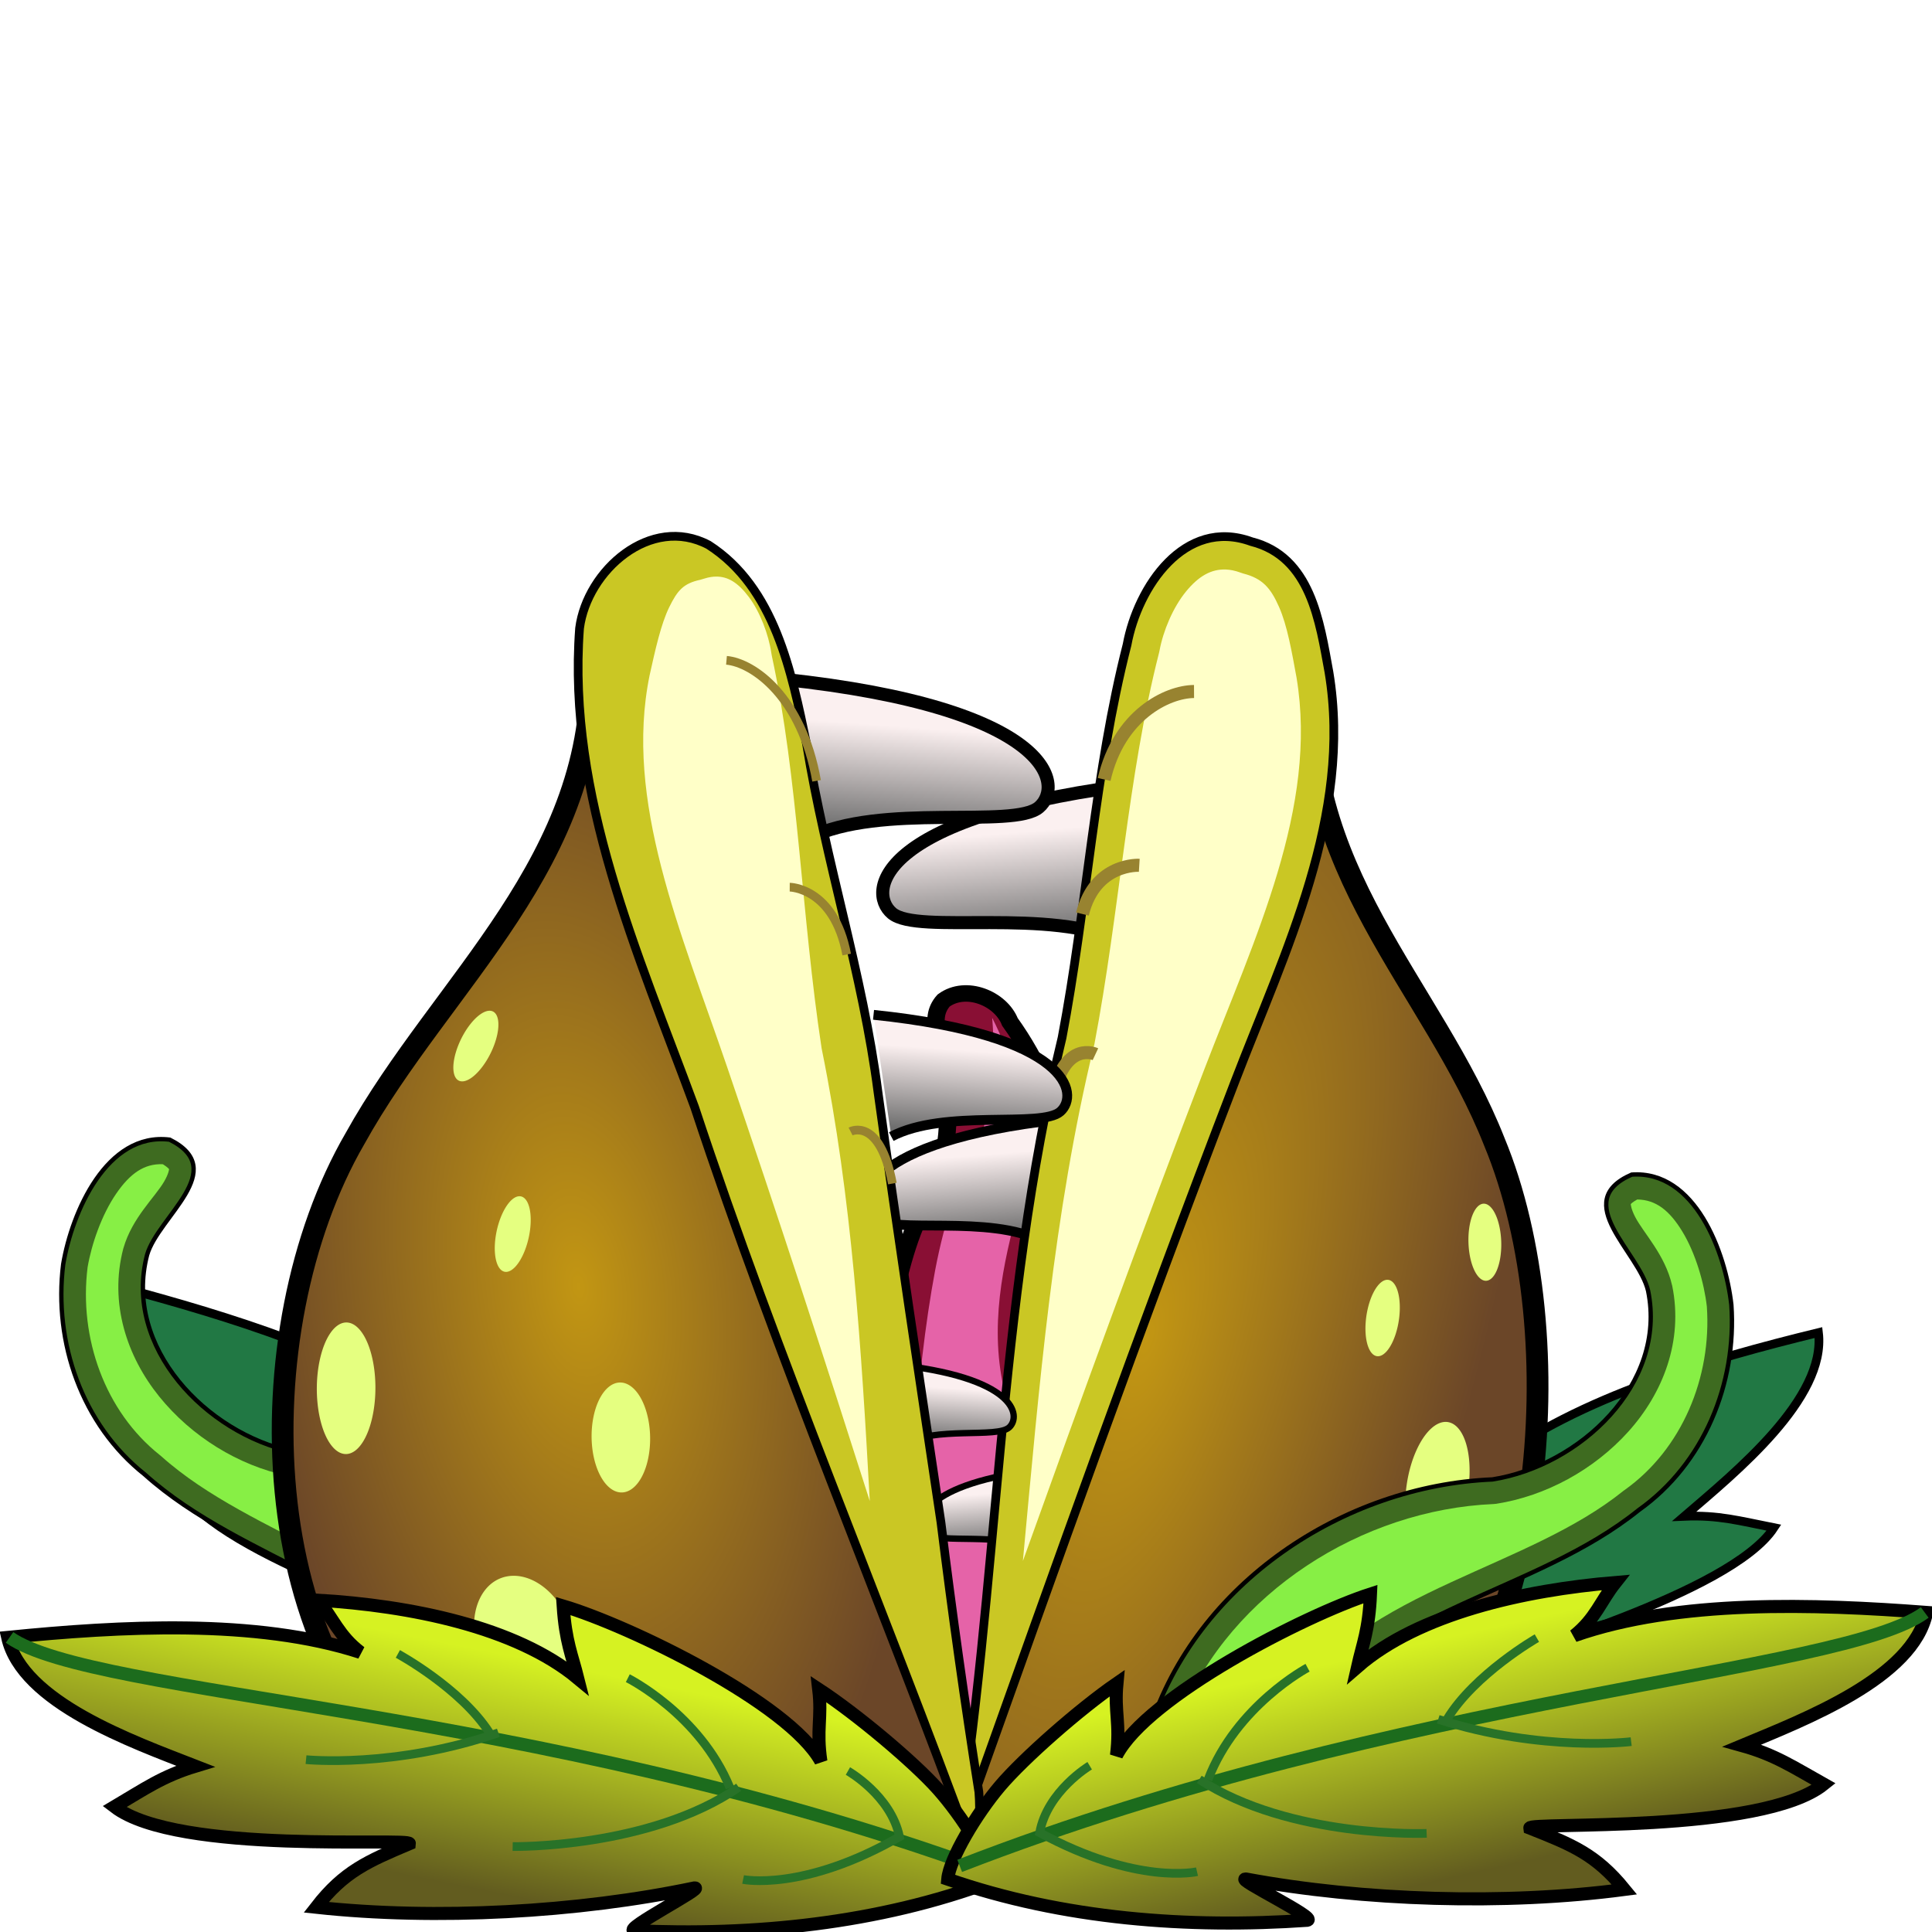 <?xml version="1.0" encoding="UTF-8" standalone="no"?>
<!-- Created with Inkscape (http://www.inkscape.org/) -->
<svg
   xmlns:dc="http://purl.org/dc/elements/1.1/"
   xmlns:cc="http://creativecommons.org/ns#"
   xmlns:rdf="http://www.w3.org/1999/02/22-rdf-syntax-ns#"
   xmlns:svg="http://www.w3.org/2000/svg"
   xmlns="http://www.w3.org/2000/svg"
   xmlns:xlink="http://www.w3.org/1999/xlink"
   xmlns:sodipodi="http://sodipodi.sourceforge.net/DTD/sodipodi-0.dtd"
   xmlns:inkscape="http://www.inkscape.org/namespaces/inkscape"
   width="512"
   height="512"
   id="svg2"
   sodipodi:version="0.32"
   inkscape:version="0.46"
   version="1.0"
   sodipodi:docname="2.svg"
   inkscape:output_extension="org.inkscape.output.svg.inkscape"
   inkscape:export-filename="D:\Dateien\Desktop\Secret Maryo Chronicles\SMC\data\pixmaps\enemy\eato\brown\2.png"
   inkscape:export-xdpi="45"
   inkscape:export-ydpi="45">
  <defs
     id="defs4">
    <inkscape:perspective
       sodipodi:type="inkscape:persp3d"
       inkscape:vp_x="-50 : 600 : 1"
       inkscape:vp_y="0 : 1000 : 0"
       inkscape:vp_z="700 : 600 : 1"
       inkscape:persp3d-origin="300 : 400 : 1"
       id="perspective103" />
    <linearGradient
       id="linearGradient3986">
      <stop
         style="stop-color:#6f6f6f;stop-opacity:1;"
         offset="0"
         id="stop3988" />
      <stop
         style="stop-color:#fbf0f0;stop-opacity:1;"
         offset="1"
         id="stop3990" />
    </linearGradient>
    <linearGradient
       id="linearGradient3781">
      <stop
         style="stop-color:#625c1f;stop-opacity:1;"
         offset="0"
         id="stop3783" />
      <stop
         style="stop-color:#d6f222;stop-opacity:1;"
         offset="1"
         id="stop3785" />
    </linearGradient>
    <linearGradient
       id="linearGradient3773">
      <stop
         style="stop-color:#87ef45;stop-opacity:0.053;"
         offset="0"
         id="stop3775" />
      <stop
         style="stop-color:#87ef45;stop-opacity:0;"
         offset="1"
         id="stop3777" />
    </linearGradient>
    <linearGradient
       id="linearGradient3383">
      <stop
         style="stop-color:#c29613;stop-opacity:1;"
         offset="0"
         id="stop3385" />
      <stop
         style="stop-color:#6b4628;stop-opacity:1;"
         offset="1"
         id="stop3387" />
    </linearGradient>
    <inkscape:perspective
       sodipodi:type="inkscape:persp3d"
       inkscape:vp_x="-50 : 600 : 1"
       inkscape:vp_y="0 : 1000 : 0"
       inkscape:vp_z="700 : 600 : 1"
       inkscape:persp3d-origin="300 : 400 : 1"
       id="perspective10" />
    <radialGradient
       inkscape:collect="always"
       xlink:href="#linearGradient3383"
       id="radialGradient3389"
       cx="407.582"
       cy="432.118"
       fx="407.582"
       fy="432.118"
       r="61.776"
       gradientTransform="matrix(1.214,0.146,-0.397,3.297,97.821,-1062.523)"
       gradientUnits="userSpaceOnUse" />
    <radialGradient
       inkscape:collect="always"
       xlink:href="#linearGradient3383"
       id="radialGradient3397"
       cx="321.609"
       cy="404.512"
       fx="321.609"
       fy="404.512"
       r="75.228"
       gradientTransform="matrix(1,0,0,1.933,0,-377.369)"
       gradientUnits="userSpaceOnUse" />
    <filter
       inkscape:collect="always"
       id="filter3455"
       x="-0.503"
       width="2.005"
       y="-0.08"
       height="1.16">
      <feGaussianBlur
         inkscape:collect="always"
         stdDeviation="7.338"
         id="feGaussianBlur3457" />
    </filter>
    <filter
       inkscape:collect="always"
       id="filter3587"
       x="-0.316"
       width="1.632"
       y="-0.051"
       height="1.103">
      <feGaussianBlur
         inkscape:collect="always"
         stdDeviation="4.98"
         id="feGaussianBlur3589" />
    </filter>
    <filter
       inkscape:collect="always"
       id="filter3751">
      <feGaussianBlur
         inkscape:collect="always"
         stdDeviation="3.412"
         id="feGaussianBlur3753" />
    </filter>
    <linearGradient
       inkscape:collect="always"
       xlink:href="#linearGradient3781"
       id="linearGradient3787"
       x1="520.1"
       y1="542.803"
       x2="507.001"
       y2="490.275"
       gradientUnits="userSpaceOnUse" />
    <linearGradient
       inkscape:collect="always"
       xlink:href="#linearGradient3781"
       id="linearGradient3826"
       gradientUnits="userSpaceOnUse"
       x1="520.1"
       y1="542.803"
       x2="507.001"
       y2="490.275" />
    <radialGradient
       inkscape:collect="always"
       xlink:href="#linearGradient3781"
       id="radialGradient3856"
       cx="451.965"
       cy="594.425"
       fx="451.965"
       fy="594.425"
       r="113.17"
       gradientTransform="matrix(1.928,-0.451,5.5606322e-2,0.238,-413.084,579.24)"
       gradientUnits="userSpaceOnUse"
       spreadMethod="pad" />
    <linearGradient
       inkscape:collect="always"
       xlink:href="#linearGradient3781"
       id="linearGradient3874"
       gradientUnits="userSpaceOnUse"
       x1="520.1"
       y1="542.803"
       x2="507.001"
       y2="490.275" />
    <radialGradient
       inkscape:collect="always"
       xlink:href="#linearGradient3383"
       id="radialGradient3954"
       gradientUnits="userSpaceOnUse"
       gradientTransform="matrix(1,0,0,1.933,0,-377.369)"
       cx="321.609"
       cy="404.512"
       fx="321.609"
       fy="404.512"
       r="75.228" />
    <linearGradient
       inkscape:collect="always"
       xlink:href="#linearGradient3986"
       id="linearGradient3992"
       x1="330.5"
       y1="318.293"
       x2="328.188"
       y2="293.992"
       gradientUnits="userSpaceOnUse" />
    <linearGradient
       inkscape:collect="always"
       xlink:href="#linearGradient3986"
       id="linearGradient3996"
       gradientUnits="userSpaceOnUse"
       x1="330.5"
       y1="318.293"
       x2="328.188"
       y2="293.992"
       gradientTransform="matrix(0.732,0,0,0.768,116.156,139.011)" />
    <linearGradient
       inkscape:collect="always"
       xlink:href="#linearGradient3986"
       id="linearGradient4000"
       gradientUnits="userSpaceOnUse"
       gradientTransform="matrix(0.465,0,0,0.51,216.101,291.729)"
       x1="330.5"
       y1="318.293"
       x2="328.188"
       y2="293.992" />
    <filter
       inkscape:collect="always"
       id="filter4062"
       x="-0.288"
       width="1.575"
       y="-0.06"
       height="1.12">
      <feGaussianBlur
         inkscape:collect="always"
         stdDeviation="4.482"
         id="feGaussianBlur4064" />
    </filter>
    <linearGradient
       inkscape:collect="always"
       xlink:href="#linearGradient3986"
       id="linearGradient2523"
       gradientUnits="userSpaceOnUse"
       x1="330.5"
       y1="318.293"
       x2="328.188"
       y2="293.992" />
    <linearGradient
       inkscape:collect="always"
       xlink:href="#linearGradient3986"
       id="linearGradient2525"
       gradientUnits="userSpaceOnUse"
       gradientTransform="matrix(0.732,0,0,0.768,116.156,139.011)"
       x1="330.5"
       y1="318.293"
       x2="328.188"
       y2="293.992" />
    <linearGradient
       inkscape:collect="always"
       xlink:href="#linearGradient3986"
       id="linearGradient2527"
       gradientUnits="userSpaceOnUse"
       gradientTransform="matrix(0.465,0,0,0.51,216.101,291.729)"
       x1="330.5"
       y1="318.293"
       x2="328.188"
       y2="293.992" />
    <radialGradient
       inkscape:collect="always"
       xlink:href="#linearGradient3383"
       id="radialGradient2529"
       gradientUnits="userSpaceOnUse"
       gradientTransform="matrix(1.214,0.146,-0.397,3.297,97.821,-1062.523)"
       cx="407.582"
       cy="432.118"
       fx="407.582"
       fy="432.118"
       r="61.776" />
  </defs>
  <sodipodi:namedview
     id="base"
     pagecolor="#000000"
     bordercolor="#666666"
     borderopacity="1.0"
     gridtolerance="10000"
     guidetolerance="10"
     objecttolerance="10"
     inkscape:pageopacity="0"
     inkscape:pageshadow="2"
     inkscape:zoom="0.70710678"
     inkscape:cx="295.42967"
     inkscape:cy="284.05267"
     inkscape:document-units="px"
     inkscape:current-layer="g3912"
     showgrid="false"
     inkscape:window-width="958"
     inkscape:window-height="706"
     inkscape:window-x="178"
     inkscape:window-y="202" />
  <g
     inkscape:label="Layer 1"
     inkscape:groupmode="layer"
     id="layer1">
    <path
       style="fill:#217844;fill-rule:evenodd;stroke:#000000;stroke-width:2.306;stroke-linecap:butt;stroke-linejoin:miter;stroke-miterlimit:4;stroke-dasharray:none;stroke-opacity:1"
       d="M 257.755,496.574 C 259.139,491.333 256.422,477.687 253.035,468.687 C 249.626,459.626 240.06,442.341 233.047,432.605 C 231.111,440.174 228.639,442.115 226.726,450.617 C 224.33,433.131 192.309,398.884 177.778,387.699 C 174.968,396.75 175.279,400.727 174.512,406.975 C 164.094,388.371 139.995,373.054 117.715,362.932 C 119.771,368.998 119.429,373.704 123.231,379.875 C 100.664,361.562 66.209,350.515 37.439,342.614 C 34.836,360.048 58.344,380.241 71.596,392.312 C 62.545,391.655 56.941,393.091 47.742,394.641 C 58.787,412.655 117.982,430.352 117.158,431.838 C 105.168,432.234 98.358,432.472 88.05,438.695 C 116.411,453.292 152.235,464.874 183.423,469.905 C 186.262,470.733 161.885,473.267 164.409,474.717 C 193.219,487.349 225.378,496.271 257.755,496.574 z"
       id="path3323"
       inkscape:transform-center-x="93.807899"
       inkscape:transform-center-y="-68.415143"
       sodipodi:nodetypes="cscccccccccccccc" />
    <g
       id="g3759"
       transform="matrix(-1.148,-0.111,-0.111,1.148,706.143,-94.478)"
       inkscape:transform-center-x="56.702609"
       inkscape:transform-center-y="-67.950407">
      <path
         style="fill:#3e6b20;fill-opacity:1;fill-rule:evenodd;stroke:#000000;stroke-width:1px;stroke-linecap:butt;stroke-linejoin:miter;stroke-opacity:1"
         d="M 421.406,519.902 C 433.477,487.047 468.175,466.006 502.547,465.994 C 522.614,463.718 543.602,445.884 540.132,424.195 C 538.449,415.168 522.997,402.958 537.51,397.355 C 552.096,396.959 558.269,416.111 559.116,428.216 C 559.614,446.338 551.256,464.491 535.833,474.464 C 511.156,492.656 475.857,494.352 456.45,519.928 C 453.768,523.848 451.937,528.485 451.954,533.285"
         id="path3761"
         inkscape:transform-center-x="-46.228062"
         inkscape:transform-center-y="-48.609246" />
      <path
         sodipodi:type="inkscape:offset"
         inkscape:radius="-5.6517529"
         inkscape:original="M 537.5 397.34375 C 522.98697 402.94603 538.44163 415.15987 540.125 424.1875 C 543.59446 445.87592 522.62964 463.72337 502.5625 466 C 468.19028 466.01161 433.47748 487.05096 421.40625 519.90625 L 451.96875 533.28125 C 451.95208 528.48084 453.75545 523.85753 456.4375 519.9375 C 475.84424 494.36064 511.16677 492.66049 535.84375 474.46875 C 551.26656 464.49514 559.62233 446.34111 559.125 428.21875 C 558.27733 416.11363 552.08656 396.94753 537.5 397.34375 z "
         style="fill:#87ef45;fill-opacity:1;fill-rule:evenodd;stroke:none;stroke-width:1px;stroke-linecap:butt;stroke-linejoin:miter;stroke-opacity:1;filter:url(#filter3751)"
         id="path3763"
         d="M 538.531,403.125 C 537.313,403.733 537.004,404.111 537,404.125 C 536.995,404.143 536.989,405.179 537.875,407.094 C 539.647,410.923 544.359,416.03 545.688,423.156 C 545.698,423.198 545.709,423.239 545.719,423.281 C 547.772,436.118 542.494,447.908 534.219,456.344 C 525.943,464.779 514.646,470.325 503.188,471.625 C 502.98,471.647 502.771,471.657 502.562,471.656 C 472.274,471.666 441.486,489.44 428.781,516.938 L 447.656,525.188 C 448.632,522.132 450.051,519.279 451.781,516.75 C 451.832,516.676 451.884,516.603 451.938,516.531 C 462.602,502.475 477.411,495.217 492,489.219 C 506.589,483.221 521.131,478.288 532.5,469.906 C 532.592,469.841 532.686,469.778 532.781,469.719 C 546.36,460.938 553.916,444.659 553.469,428.375 C 553.097,423.072 551.43,416.059 548.531,410.844 C 545.824,405.974 542.818,403.359 538.531,403.125 z" />
    </g>
    <path
       sodipodi:nodetypes="cscccccccccccccc"
       inkscape:transform-center-y="-65.674554"
       inkscape:transform-center-x="-95.744941"
       id="path3321"
       d="M 257.269,500.715 C 256.036,495.437 259.144,481.875 262.788,472.975 C 266.456,464.016 276.513,447.013 283.803,437.483 C 285.521,445.103 287.936,447.115 289.604,455.668 C 292.501,438.258 325.492,404.944 340.339,394.181 C 342.887,403.31 342.463,407.275 343.049,413.543 C 353.997,395.246 378.526,380.627 401.088,371.149 C 398.858,377.153 399.065,381.867 395.088,387.926 C 418.171,370.268 452.929,360.215 481.914,353.143 C 484.015,370.644 459.937,390.155 446.344,401.841 C 455.41,401.443 460.97,403.04 470.121,404.853 C 458.564,422.542 398.885,438.533 399.667,440.043 C 411.64,440.782 418.44,441.216 428.565,447.732 C 399.797,461.509 363.655,472.058 332.336,476.191 C 329.474,476.937 353.768,480.17 351.204,481.547 C 322.043,493.346 289.641,501.342 257.269,500.715 z"
       style="fill:#217844;fill-rule:evenodd;stroke:#000000;stroke-width:2.306;stroke-linecap:butt;stroke-linejoin:miter;stroke-miterlimit:4;stroke-dasharray:none;stroke-opacity:1" />
    <g
       id="g2519"
       transform="matrix(1.153,0,0,1.092,-199.009,-104.309)">
      <path
         sodipodi:nodetypes="cccccccc"
         id="path4023"
         d="M 377,548.094 C 365.406,508.1 372.445,406.659 385.966,386.964 C 390.997,376.98 390.994,364.848 389.934,354.463 C 389.394,348.652 385.559,342.996 389.485,338.329 C 394.611,334.347 402.612,337.81 404.731,343.529 C 417.676,362.536 422.383,387.35 415.531,409.494 C 412.427,422.154 410.543,435.91 415.448,448.387 C 418.361,457.194 428.495,530.522 432,539.094"
         style="fill:#890f34;fill-opacity:1;fill-rule:evenodd;stroke:#000000;stroke-width:4;stroke-linecap:butt;stroke-linejoin:miter;stroke-miterlimit:4;stroke-dasharray:none;stroke-opacity:1" />
      <path
         transform="matrix(1,0,0,1.034,-184,85.659)"
         d="M 584.656,248.438 C 585.455,258.9 585.182,271.101 579.344,282.688 C 579.132,283.109 578.892,283.517 578.625,283.906 C 577.381,285.719 573.805,295.394 571.531,307.719 C 569.258,320.044 567.511,335.501 566.531,351.562 C 564.867,378.85 565.749,408.337 569.094,427.156 L 603.125,421.594 C 602.777,419.622 602.479,417.875 602.031,415.406 C 600.517,407.051 598.828,396.767 597.156,386.5 C 595.485,376.233 593.838,366.002 592.438,357.844 C 591.037,349.685 589.436,342.462 589.5,342.656 C 583.579,327.067 586.096,311.247 589.344,298 C 589.4,297.8 589.463,297.602 589.531,297.406 C 594.434,281.563 592.219,263.584 584.656,248.438 z"
         id="path4048"
         style="fill:#e563a8;fill-opacity:1;fill-rule:evenodd;stroke:none;stroke-width:4;stroke-linecap:butt;stroke-linejoin:miter;stroke-miterlimit:4;stroke-dasharray:none;stroke-opacity:1;filter:url(#filter4062)"
         xlink:href="#path4046"
         inkscape:original="M 577.71875 227.65625 C 576.21463 227.80221 574.78164 228.34825 573.5 229.34375 C 569.57426 234.01077 573.39812 239.65695 573.9375 245.46875 C 574.9979 255.85351 574.99971 267.98453 569.96875 277.96875 C 556.44715 297.66355 549.40568 399.09954 561 439.09375 L 616 430.09375 C 612.49513 421.52099 602.3507 348.18219 599.4375 339.375 C 594.53271 326.89823 596.42702 313.16006 599.53125 300.5 C 606.38347 278.35564 601.66323 253.53826 588.71875 234.53125 C 587.12907 230.24193 582.23111 227.21837 577.71875 227.65625 z "
         inkscape:radius="-10.482598"
         sodipodi:type="inkscape:offset"
         inkscape:href="#path4046" />
    </g>
    <g
       id="g2475"
       inkscape:transform-center-x="-59.976846"
       inkscape:transform-center-y="-164.24895"
       transform="matrix(1.135,-0.206,0.206,1.135,-302.842,-45.925)">
      <g
         transform="matrix(-1,0,0,1,786.375,23)"
         id="g4007">
        <path
           sodipodi:nodetypes="csc"
           id="path4009"
           d="M 308,287.094 C 370,283.094 376,300.094 371,306.094 C 366,312.094 335,311.094 320,322.094"
           style="fill:url(#linearGradient2523);fill-opacity:1;fill-rule:evenodd;stroke:#000000;stroke-width:3;stroke-linecap:butt;stroke-linejoin:miter;stroke-miterlimit:4;stroke-dasharray:none;stroke-opacity:1" />
        <path
           style="fill:url(#linearGradient2525);fill-opacity:1;fill-rule:evenodd;stroke:#000000;stroke-width:2.25;stroke-linecap:butt;stroke-linejoin:miter;stroke-miterlimit:4;stroke-dasharray:none;stroke-opacity:1"
           d="M 341.625,359.58 C 387.012,356.507 391.404,369.567 387.744,374.177 C 384.083,378.787 361.39,378.018 350.409,386.47"
           id="path4011"
           sodipodi:nodetypes="csc" />
        <path
           sodipodi:nodetypes="csc"
           id="path4013"
           d="M 359.23,438.029 C 388.042,435.991 390.83,444.654 388.506,447.711 C 386.183,450.769 371.777,450.259 364.806,455.865"
           style="fill:url(#linearGradient2527);fill-opacity:1;fill-rule:evenodd;stroke:#000000;stroke-width:1.46;stroke-linecap:butt;stroke-linejoin:miter;stroke-miterlimit:4;stroke-dasharray:none;stroke-opacity:1" />
      </g>
      <g
         transform="matrix(0.943,0.333,-0.333,0.943,198.925,-102.328)"
         inkscape:transform-center-y="-120.78537"
         inkscape:transform-center-x="-69.606148"
         id="g3912">
        <path
           sodipodi:nodetypes="cccc"
           id="path2421"
           d="M 434.256,263.581 C 437.351,310.037 472.946,331.182 492.697,364.527 C 517.914,405.387 523.779,482.756 491.833,516.626 C 460.313,545.2 432.58,553.736 395.191,542.986"
           style="fill:url(#radialGradient2529);fill-opacity:1;fill-rule:evenodd;stroke:#000000;stroke-width:5;stroke-linecap:butt;stroke-linejoin:miter;stroke-miterlimit:4;stroke-dasharray:none;stroke-opacity:1" />
        <path
           sodipodi:nodetypes="cccccscc"
           id="path3399"
           d="M 396.429,546.237 C 396.61,482.572 385.878,420.36 390.839,356.717 C 391.701,326.649 388.488,295.215 391.205,265.194 C 391.5,251.77 399.525,234.167 415.649,237.273 C 429.675,238.526 434.036,252.898 437.997,264.051 C 448.613,295.629 438.259,328.835 431.635,360.396 C 418.85,421.308 408.996,475.175 397.976,534.957 C 396.888,538.603 396.167,542.417 396.429,546.237 z"
           style="fill:#cac724;fill-opacity:1;fill-rule:evenodd;stroke:#000000;stroke-width:2;stroke-linecap:butt;stroke-linejoin:miter;stroke-miterlimit:4;stroke-dasharray:none;stroke-opacity:1" />
        <path
           sodipodi:type="inkscape:offset"
           inkscape:radius="-7.5525618"
           inkscape:original="M 409.96875 237.03125 C 397.62714 238.50329 391.47656 253.44112 391.21875 265.1875 C 388.50157 295.20777 391.70624 326.65115 390.84375 356.71875 C 385.88326 420.36229 396.61876 482.58469 396.4375 546.25 C 396.17551 542.42939 396.88121 538.61545 397.96875 534.96875 C 408.98957 475.18686 418.83983 421.31854 431.625 360.40625 C 438.24939 328.84568 448.61659 295.64054 438 264.0625 C 434.03871 252.90907 429.68264 238.5344 415.65625 237.28125 C 413.6408 236.89299 411.73184 236.82096 409.96875 237.03125 z "
           xlink:href="#path3399"
           style="fill:#ffffc8;fill-opacity:1;fill-rule:evenodd;stroke:none;stroke-width:1px;stroke-linecap:butt;stroke-linejoin:miter;stroke-opacity:1;filter:url(#filter3455)"
           id="path3401"
           inkscape:href="#path3399"
           d="M 410.875,244.531 C 407.541,244.929 404.917,247.011 402.594,251.031 C 400.271,255.051 398.883,260.718 398.781,265.344 C 398.777,265.521 398.767,265.698 398.75,265.875 C 396.124,294.893 399.288,326.183 398.406,356.938 C 398.399,357.063 398.389,357.188 398.375,357.312 C 395.279,397.037 398.409,436.665 401.094,476.812 C 408.3,438.201 415.594,399.934 424.219,358.844 C 430.95,326.775 440.477,295.123 430.844,266.469 C 428.813,260.751 426.846,255.016 424.281,251.062 C 421.716,247.109 419.502,245.217 414.969,244.812 C 414.717,244.783 414.466,244.742 414.219,244.688 C 412.903,244.434 411.8,244.421 410.875,244.531 z" />
        <path
           sodipodi:type="arc"
           style="opacity:1;fill:#e5ff80;fill-opacity:1;fill-rule:evenodd;stroke:none;stroke-width:1;stroke-miterlimit:4;stroke-dasharray:none;stroke-opacity:1"
           id="path2503"
           sodipodi:cx="466.69049"
           sodipodi:cy="418.82535"
           sodipodi:rx="7.0710678"
           sodipodi:ry="15.152288"
           d="M 473.762,418.825 A 7.071,15.152 0 1 1 459.619,418.825 A 7.071,15.152 0 1 1 473.762,418.825 z"
           transform="translate(25.723,26.091)" />
        <path
           sodipodi:type="arc"
           style="opacity:1;fill:#e5ff80;fill-opacity:1;fill-rule:evenodd;stroke:none;stroke-width:1;stroke-miterlimit:4;stroke-dasharray:none;stroke-opacity:1"
           id="path3277"
           sodipodi:cx="466.69049"
           sodipodi:cy="418.82535"
           sodipodi:rx="7.0710678"
           sodipodi:ry="15.152288"
           d="M 473.762,418.825 A 7.071,15.152 0 1 1 459.619,418.825 A 7.071,15.152 0 1 1 473.762,418.825 z"
           transform="matrix(0.485,-0.269,0.144,0.562,207.545,277.784)" />
        <path
           transform="matrix(0.525,-0.177,3.985989e-2,0.579,212.085,248.656)"
           d="M 473.762,418.825 A 7.071,15.152 0 1 1 459.619,418.825 A 7.071,15.152 0 1 1 473.762,418.825 z"
           sodipodi:ry="15.152288"
           sodipodi:rx="7.0710678"
           sodipodi:cy="418.82535"
           sodipodi:cx="466.69049"
           id="path3279"
           style="opacity:1;fill:#e5ff80;fill-opacity:1;fill-rule:evenodd;stroke:none;stroke-width:1;stroke-miterlimit:4;stroke-dasharray:none;stroke-opacity:1"
           sodipodi:type="arc" />
        <g
           id="g3831">
          <path
             id="path3364"
             d="M 390.929,296.597 C 391.939,281.445 402.041,274.374 408.102,273.363"
             style="fill:none;fill-rule:evenodd;stroke:#988330;stroke-width:3;stroke-linecap:butt;stroke-linejoin:miter;stroke-miterlimit:4;stroke-dasharray:none;stroke-opacity:1" />
          <path
             id="path3366"
             d="M 390.929,327.912 C 391.939,315.79 402.041,314.78 402.041,314.78"
             style="fill:none;fill-rule:evenodd;stroke:#988330;stroke-width:3;stroke-linecap:butt;stroke-linejoin:miter;stroke-miterlimit:4;stroke-dasharray:none;stroke-opacity:1" />
          <path
             id="path3368"
             d="M 390.929,369.328 C 391.939,357.206 399.01,359.226 399.01,359.226"
             style="fill:none;fill-rule:evenodd;stroke:#988330;stroke-width:3;stroke-linecap:butt;stroke-linejoin:miter;stroke-miterlimit:4;stroke-dasharray:none;stroke-opacity:1" />
        </g>
      </g>
    </g>
    <g
       id="g2500"
       inkscape:transform-center-x="81.917336"
       inkscape:transform-center-y="-165.3455"
       transform="matrix(1.136,0.196,-0.196,1.136,-86.112,-206.503)">
      <g
         id="g4002">
        <path
           style="fill:url(#linearGradient3992);fill-opacity:1;fill-rule:evenodd;stroke:#000000;stroke-width:3;stroke-linecap:butt;stroke-linejoin:miter;stroke-miterlimit:4;stroke-dasharray:none;stroke-opacity:1"
           d="M 308,287.094 C 370,283.094 376,300.094 371,306.094 C 366,312.094 335,311.094 320,322.094"
           id="path3984"
           sodipodi:nodetypes="csc" />
        <path
           sodipodi:nodetypes="csc"
           id="path3994"
           d="M 341.625,359.58 C 387.012,356.507 391.404,369.567 387.744,374.177 C 384.083,378.787 361.39,378.018 350.409,386.47"
           style="fill:url(#linearGradient3996);fill-opacity:1;fill-rule:evenodd;stroke:#000000;stroke-width:2.25;stroke-linecap:butt;stroke-linejoin:miter;stroke-miterlimit:4;stroke-dasharray:none;stroke-opacity:1" />
        <path
           style="fill:url(#linearGradient4000);fill-opacity:1;fill-rule:evenodd;stroke:#000000;stroke-width:1.46;stroke-linecap:butt;stroke-linejoin:miter;stroke-miterlimit:4;stroke-dasharray:none;stroke-opacity:1"
           d="M 359.23,438.029 C 388.042,435.991 390.83,444.654 388.506,447.711 C 386.183,450.769 371.777,450.259 364.806,455.865"
           id="path3998"
           sodipodi:nodetypes="csc" />
      </g>
      <g
         transform="matrix(0.957,-0.289,0.289,0.957,-139.253,138.419)"
         inkscape:transform-center-y="-129.1364"
         inkscape:transform-center-x="91.030373"
         id="g3940">
        <g
           id="g3926">
          <path
             sodipodi:nodetypes="cccc"
             id="path2400"
             d="M 342.001,261.604 C 338.203,308.046 298.935,331.205 274.702,364.539 C 243.762,405.387 236.566,482.732 275.762,516.592 C 314.436,545.157 348.462,553.691 394.337,542.944"
             style="fill:url(#radialGradient3954);fill-opacity:1;fill-rule:evenodd;stroke:#000000;stroke-width:5;stroke-linecap:butt;stroke-linejoin:miter;stroke-miterlimit:4;stroke-dasharray:none;stroke-opacity:1" />
          <path
             id="path2388"
             d="M 395.714,544.809 C 381.908,485.403 365.029,426.72 353.108,366.878 C 344.493,330.213 332.746,292.246 340.296,254.35 C 343.633,241.368 359.742,230.349 372.08,238.968 C 386.017,250.553 387.459,270.308 388.856,287.17 C 389.906,314.4 395.207,341.264 395.377,368.555 C 395.895,401.891 396.819,435.216 397.67,468.543 C 397.685,489.436 398.039,510.332 398.751,531.2 C 398.54,535.862 397.712,540.56 395.714,544.809 z"
             style="fill:#cac724;fill-opacity:1;fill-rule:evenodd;stroke:#000000;stroke-width:2;stroke-linecap:butt;stroke-linejoin:miter;stroke-miterlimit:4;stroke-dasharray:none;stroke-opacity:1" />
          <path
             transform="matrix(-1,0,0,1,784.023,0)"
             sodipodi:type="inkscape:offset"
             inkscape:radius="-9.4330635"
             inkscape:original="M 409.96875 237.03125 C 397.62714 238.50329 391.47656 253.44112 391.21875 265.1875 C 388.50157 295.20777 391.70624 326.65115 390.84375 356.71875 C 385.88326 420.36229 396.61876 482.58469 396.4375 546.25 C 396.17551 542.42939 396.88121 538.61545 397.96875 534.96875 C 408.98957 475.18686 418.83983 421.31854 431.625 360.40625 C 438.24939 328.84568 448.61659 295.64054 438 264.0625 C 434.03871 252.90907 429.68264 238.5344 415.65625 237.28125 C 413.6408 236.89299 411.73184 236.82096 409.96875 237.03125 z "
             xlink:href="#path3399"
             style="fill:#ffffc8;fill-opacity:1;fill-rule:evenodd;stroke:none;stroke-width:1px;stroke-linecap:butt;stroke-linejoin:miter;stroke-opacity:1;filter:url(#filter3587)"
             id="path3565"
             inkscape:href="#path3399"
             d="M 411.094,246.406 C 408.466,246.72 406.345,248.289 404.219,251.969 C 402.093,255.648 400.751,261.091 400.656,265.406 C 400.653,265.615 400.642,265.823 400.625,266.031 C 398.021,294.799 401.168,326.075 400.281,357 C 400.274,357.146 400.264,357.292 400.25,357.438 C 397.552,392.055 399.633,426.689 402,461.719 C 408.335,428.072 414.865,394.397 422.406,358.469 C 429.164,326.274 438.451,294.989 429.062,267.062 C 427.019,261.309 425.06,255.751 422.688,252.094 C 420.315,248.437 418.728,247.037 414.812,246.688 C 414.498,246.651 414.185,246.599 413.875,246.531 C 412.733,246.311 411.81,246.321 411.094,246.406 z" />
          <path
             transform="matrix(-1.508,0.38,0.244,0.97,900.912,-99.949)"
             d="M 473.762,418.825 A 7.071,15.152 0 1 1 459.619,418.825 A 7.071,15.152 0 1 1 473.762,418.825 z"
             sodipodi:ry="15.152288"
             sodipodi:rx="7.0710678"
             sodipodi:cy="418.82535"
             sodipodi:cx="466.69049"
             id="path3281"
             style="opacity:1;fill:#e5ff80;fill-opacity:1;fill-rule:evenodd;stroke:none;stroke-width:1;stroke-miterlimit:4;stroke-dasharray:none;stroke-opacity:1"
             sodipodi:type="arc" />
          <path
             sodipodi:type="arc"
             style="opacity:1;fill:#e5ff80;fill-opacity:1;fill-rule:evenodd;stroke:none;stroke-width:1;stroke-miterlimit:4;stroke-dasharray:none;stroke-opacity:1"
             id="path3283"
             sodipodi:cx="466.69049"
             sodipodi:cy="418.82535"
             sodipodi:rx="7.0710678"
             sodipodi:ry="15.152288"
             d="M 473.762,418.825 A 7.071,15.152 0 1 1 459.619,418.825 A 7.071,15.152 0 1 1 473.762,418.825 z"
             transform="matrix(-0.957,-1.777965e-2,-0.105,0.992,756.27,14.092)" />
          <path
             sodipodi:type="arc"
             style="opacity:1;fill:#e5ff80;fill-opacity:1;fill-rule:evenodd;stroke:none;stroke-width:1;stroke-miterlimit:4;stroke-dasharray:none;stroke-opacity:1"
             id="path3285"
             sodipodi:cx="466.69049"
             sodipodi:cy="418.82535"
             sodipodi:rx="7.0710678"
             sodipodi:ry="15.152288"
             d="M 473.762,418.825 A 7.071,15.152 0 1 1 459.619,418.825 A 7.071,15.152 0 1 1 473.762,418.825 z"
             transform="matrix(0.535,0.147,-0.29,0.503,176.676,67.537)" />
          <path
             transform="matrix(0.554,1.2637672e-2,-0.16,0.558,116.497,151.151)"
             d="M 473.762,418.825 A 7.071,15.152 0 1 1 459.619,418.825 A 7.071,15.152 0 1 1 473.762,418.825 z"
             sodipodi:ry="15.152288"
             sodipodi:rx="7.0710678"
             sodipodi:cy="418.82535"
             sodipodi:cx="466.69049"
             id="path3287"
             style="opacity:1;fill:#e5ff80;fill-opacity:1;fill-rule:evenodd;stroke:none;stroke-width:1;stroke-miterlimit:4;stroke-dasharray:none;stroke-opacity:1"
             sodipodi:type="arc" />
          <path
             transform="matrix(-0.957,2.3948805e-2,-5.6665509e-2,0.831,797.351,80.998)"
             d="M 473.762,418.825 A 7.071,15.152 0 1 1 459.619,418.825 A 7.071,15.152 0 1 1 473.762,418.825 z"
             sodipodi:ry="15.152288"
             sodipodi:rx="7.0710678"
             sodipodi:cy="418.82535"
             sodipodi:cx="466.69049"
             id="path3289"
             style="opacity:1;fill:#e5ff80;fill-opacity:1;fill-rule:evenodd;stroke:none;stroke-width:1;stroke-miterlimit:4;stroke-dasharray:none;stroke-opacity:1"
             sodipodi:type="arc" />
          <path
             style="fill:none;fill-rule:evenodd;stroke:#988330;stroke-width:2;stroke-linecap:butt;stroke-linejoin:miter;stroke-miterlimit:4;stroke-dasharray:none;stroke-opacity:1"
             d="M 390.102,295.845 C 389.091,276.252 378.99,267.109 372.929,265.803"
             id="path3838" />
          <path
             style="fill:none;fill-rule:evenodd;stroke:#988330;stroke-width:2;stroke-linecap:butt;stroke-linejoin:miter;stroke-miterlimit:4;stroke-dasharray:none;stroke-opacity:1"
             d="M 392.102,336.336 C 391.091,320.662 380.99,319.356 380.99,319.356"
             id="path3840" />
        </g>
        <path
           id="path3842"
           d="M 396.102,389.888 C 395.091,374.214 388.02,376.827 388.02,376.827"
           style="fill:none;fill-rule:evenodd;stroke:#988330;stroke-width:2;stroke-linecap:butt;stroke-linejoin:miter;stroke-miterlimit:4;stroke-dasharray:none;stroke-opacity:1" />
      </g>
    </g>
    <g
       id="g3810"
       transform="matrix(-1.152,5.5353438e-2,5.5353438e-2,1.152,688.093,-154.914)"
       inkscape:transform-center-x="114.50838"
       inkscape:transform-center-y="-27.011577">
      <path
         style="fill:url(#linearGradient3826);fill-opacity:1;fill-rule:evenodd;stroke:#000000;stroke-width:3;stroke-linecap:butt;stroke-linejoin:miter;stroke-miterlimit:4;stroke-dasharray:none;stroke-opacity:1"
         d="M 395.331,548.217 C 395.618,543.524 401.571,533.028 406.811,526.538 C 412.085,520.006 424.668,508.377 433.094,502.269 C 432.628,509.028 434.134,511.3 433.394,518.822 C 440.129,505.075 475.821,485.592 490.832,480.338 C 490.681,488.557 489.343,491.747 488.273,497.1 C 501.917,484.617 525.933,478.566 547.035,476.297 C 543.69,480.732 542.691,484.7 537.88,488.747 C 561.449,479.811 592.829,480.095 618.671,481.422 C 616.068,496.487 591.212,506.715 577.013,513.047 C 584.645,514.97 588.868,517.678 596.021,521.459 C 582.022,533.286 528.459,531.742 528.733,533.19 C 538.499,536.78 544.041,538.83 550.835,546.762 C 523.506,551.06 490.854,550.843 463.802,546.494 C 461.238,546.404 480.622,555.128 478.149,555.634 C 450.986,558.192 422.075,556.783 395.331,548.217 z"
         id="path3812"
         inkscape:transform-center-x="-95.944227"
         inkscape:transform-center-y="-29.054215"
         sodipodi:nodetypes="cscccccccccccccc" />
      <path
         style="fill:none;fill-rule:evenodd;stroke:#1c6c1d;stroke-width:3;stroke-linecap:butt;stroke-linejoin:miter;stroke-miterlimit:4;stroke-dasharray:none;stroke-opacity:1"
         d="M 398,545.094 C 498.972,503.038 599.607,495.94 618.244,481.445"
         id="path3814"
         sodipodi:nodetypes="cc" />
      <path
         style="fill:none;fill-opacity:1;fill-rule:evenodd;stroke:#287228;stroke-width:2;stroke-linecap:butt;stroke-linejoin:miter;stroke-miterlimit:4;stroke-dasharray:none;stroke-opacity:1"
         d="M 454.569,523.881 C 460.63,506.709 476.792,497.617 476.792,497.617"
         id="path3816"
         sodipodi:nodetypes="cc" />
      <path
         style="fill:none;fill-rule:evenodd;stroke:#287228;stroke-width:2;stroke-linecap:butt;stroke-linejoin:miter;stroke-miterlimit:4;stroke-dasharray:none;stroke-opacity:1"
         d="M 509.097,508.709 C 515.157,498.102 529.3,489.516 529.3,489.516"
         id="path3818"
         sodipodi:nodetypes="cc" />
      <path
         style="fill:none;fill-rule:evenodd;stroke:#287228;stroke-width:2;stroke-linecap:butt;stroke-linejoin:miter;stroke-miterlimit:4;stroke-dasharray:none;stroke-opacity:1"
         d="M 452.548,523.881 C 473.762,537.013 505.076,534.993 505.076,534.993"
         id="path3820" />
      <path
         style="fill:none;fill-rule:evenodd;stroke:#287228;stroke-width:2;stroke-linecap:butt;stroke-linejoin:miter;stroke-miterlimit:4;stroke-dasharray:none;stroke-opacity:1"
         d="M 507.097,508.729 C 531.34,515.8 551.543,512.77 551.543,512.77"
         id="path3822" />
      <path
         style="fill:none;fill-rule:evenodd;stroke:#287228;stroke-width:2;stroke-linecap:butt;stroke-linejoin:miter;stroke-miterlimit:4;stroke-dasharray:none;stroke-opacity:1"
         d="M 427.295,521.356 C 427.295,521.356 417.698,527.417 416.183,537.013 C 438.911,548.63 452.548,545.094 452.548,545.094"
         id="path3824"
         sodipodi:nodetypes="ccc" />
    </g>
    <g
       id="g3755"
       transform="matrix(1.152,-4.896593e-2,4.896593e-2,1.152,-206.241,-120.153)"
       inkscape:transform-center-x="-55.790102"
       inkscape:transform-center-y="-81.602474">
      <path
         inkscape:transform-center-y="-48.609246"
         inkscape:transform-center-x="-46.228062"
         id="path2489"
         d="M 421.406,519.902 C 433.477,487.047 468.175,466.006 502.547,465.994 C 522.614,463.718 543.602,445.884 540.132,424.195 C 538.449,415.168 522.997,402.958 537.51,397.355 C 552.096,396.959 558.269,416.111 559.116,428.216 C 559.614,446.338 551.256,464.491 535.833,474.464 C 511.156,492.656 475.857,494.352 456.45,519.928 C 453.768,523.848 451.937,528.485 451.954,533.285"
         style="fill:#3e6b20;fill-opacity:1;fill-rule:evenodd;stroke:#000000;stroke-width:1px;stroke-linecap:butt;stroke-linejoin:miter;stroke-opacity:1" />
      <path
         d="M 538.531,403.125 C 537.313,403.733 537.004,404.111 537,404.125 C 536.995,404.143 536.989,405.179 537.875,407.094 C 539.647,410.923 544.359,416.03 545.688,423.156 C 545.698,423.198 545.709,423.239 545.719,423.281 C 547.772,436.118 542.494,447.908 534.219,456.344 C 525.943,464.779 514.646,470.325 503.188,471.625 C 502.98,471.647 502.771,471.657 502.562,471.656 C 472.274,471.666 441.486,489.44 428.781,516.938 L 447.656,525.188 C 448.632,522.132 450.051,519.279 451.781,516.75 C 451.832,516.676 451.884,516.603 451.938,516.531 C 462.602,502.475 477.411,495.217 492,489.219 C 506.589,483.221 521.131,478.288 532.5,469.906 C 532.592,469.841 532.686,469.778 532.781,469.719 C 546.36,460.938 553.916,444.659 553.469,428.375 C 553.097,423.072 551.43,416.059 548.531,410.844 C 545.824,405.974 542.818,403.359 538.531,403.125 z"
         id="path3593"
         style="fill:#87ef45;fill-opacity:1;fill-rule:evenodd;stroke:none;stroke-width:1px;stroke-linecap:butt;stroke-linejoin:miter;stroke-opacity:1;filter:url(#filter3751)"
         inkscape:original="M 537.5 397.34375 C 522.98697 402.94603 538.44163 415.15987 540.125 424.1875 C 543.59446 445.87592 522.62964 463.72337 502.5625 466 C 468.19028 466.01161 433.47748 487.05096 421.40625 519.90625 L 451.96875 533.28125 C 451.95208 528.48084 453.75545 523.85753 456.4375 519.9375 C 475.84424 494.36064 511.16677 492.66049 535.84375 474.46875 C 551.26656 464.49514 559.62233 446.34111 559.125 428.21875 C 558.27733 416.11363 552.08656 396.94753 537.5 397.34375 z "
         inkscape:radius="-5.6517529"
         sodipodi:type="inkscape:offset" />
    </g>
    <g
       transform="matrix(1.153,2.8310092e-2,-2.8310092e-2,1.153,-189.134,-145.285)"
       id="g3858"
       inkscape:transform-center-x="-124.25978"
       inkscape:transform-center-y="-32.840741">
      <path
         sodipodi:nodetypes="cscccccccccccccc"
         inkscape:transform-center-y="-29.054215"
         inkscape:transform-center-x="-95.944227"
         id="path3860"
         d="M 395.331,548.217 C 395.618,543.524 401.571,533.028 406.811,526.538 C 412.085,520.006 424.668,508.377 433.094,502.269 C 432.628,509.028 434.134,511.3 433.394,518.822 C 440.129,505.075 475.821,485.592 490.832,480.338 C 490.681,488.557 489.343,491.747 488.273,497.1 C 501.917,484.617 525.933,478.566 547.035,476.297 C 543.69,480.732 542.691,484.7 537.88,488.747 C 561.449,479.811 592.829,480.095 618.671,481.422 C 616.068,496.487 591.212,506.715 577.013,513.047 C 584.645,514.97 588.868,517.678 596.021,521.459 C 582.022,533.286 528.459,531.742 528.733,533.19 C 538.499,536.78 544.041,538.83 550.835,546.762 C 523.506,551.06 490.854,550.843 463.802,546.494 C 461.238,546.404 480.622,555.128 478.149,555.634 C 450.986,558.192 422.075,556.783 395.331,548.217 z"
         style="fill:url(#linearGradient3874);fill-opacity:1;fill-rule:evenodd;stroke:#000000;stroke-width:3;stroke-linecap:butt;stroke-linejoin:miter;stroke-miterlimit:4;stroke-dasharray:none;stroke-opacity:1" />
      <path
         sodipodi:nodetypes="cc"
         id="path3862"
         d="M 398,545.094 C 498.972,503.038 599.607,495.94 618.244,481.445"
         style="fill:none;fill-rule:evenodd;stroke:#1c6c1d;stroke-width:3;stroke-linecap:butt;stroke-linejoin:miter;stroke-miterlimit:4;stroke-dasharray:none;stroke-opacity:1" />
      <path
         sodipodi:nodetypes="cc"
         id="path3864"
         d="M 454.569,523.881 C 460.63,506.709 476.792,497.617 476.792,497.617"
         style="fill:none;fill-opacity:1;fill-rule:evenodd;stroke:#287228;stroke-width:2;stroke-linecap:butt;stroke-linejoin:miter;stroke-miterlimit:4;stroke-dasharray:none;stroke-opacity:1" />
      <path
         sodipodi:nodetypes="cc"
         id="path3866"
         d="M 509.097,508.709 C 515.157,498.102 529.3,489.516 529.3,489.516"
         style="fill:none;fill-rule:evenodd;stroke:#287228;stroke-width:2;stroke-linecap:butt;stroke-linejoin:miter;stroke-miterlimit:4;stroke-dasharray:none;stroke-opacity:1" />
      <path
         id="path3868"
         d="M 452.548,523.881 C 473.762,537.013 505.076,534.993 505.076,534.993"
         style="fill:none;fill-rule:evenodd;stroke:#287228;stroke-width:2;stroke-linecap:butt;stroke-linejoin:miter;stroke-miterlimit:4;stroke-dasharray:none;stroke-opacity:1" />
      <path
         id="path3870"
         d="M 507.097,508.729 C 531.34,515.8 551.543,512.77 551.543,512.77"
         style="fill:none;fill-rule:evenodd;stroke:#287228;stroke-width:2;stroke-linecap:butt;stroke-linejoin:miter;stroke-miterlimit:4;stroke-dasharray:none;stroke-opacity:1" />
      <path
         sodipodi:nodetypes="ccc"
         id="path3872"
         d="M 427.295,521.356 C 427.295,521.356 417.698,527.417 416.183,537.013 C 438.911,548.63 452.548,545.094 452.548,545.094"
         style="fill:none;fill-rule:evenodd;stroke:#287228;stroke-width:2;stroke-linecap:butt;stroke-linejoin:miter;stroke-miterlimit:4;stroke-dasharray:none;stroke-opacity:1" />
    </g>
  </g>
</svg>

